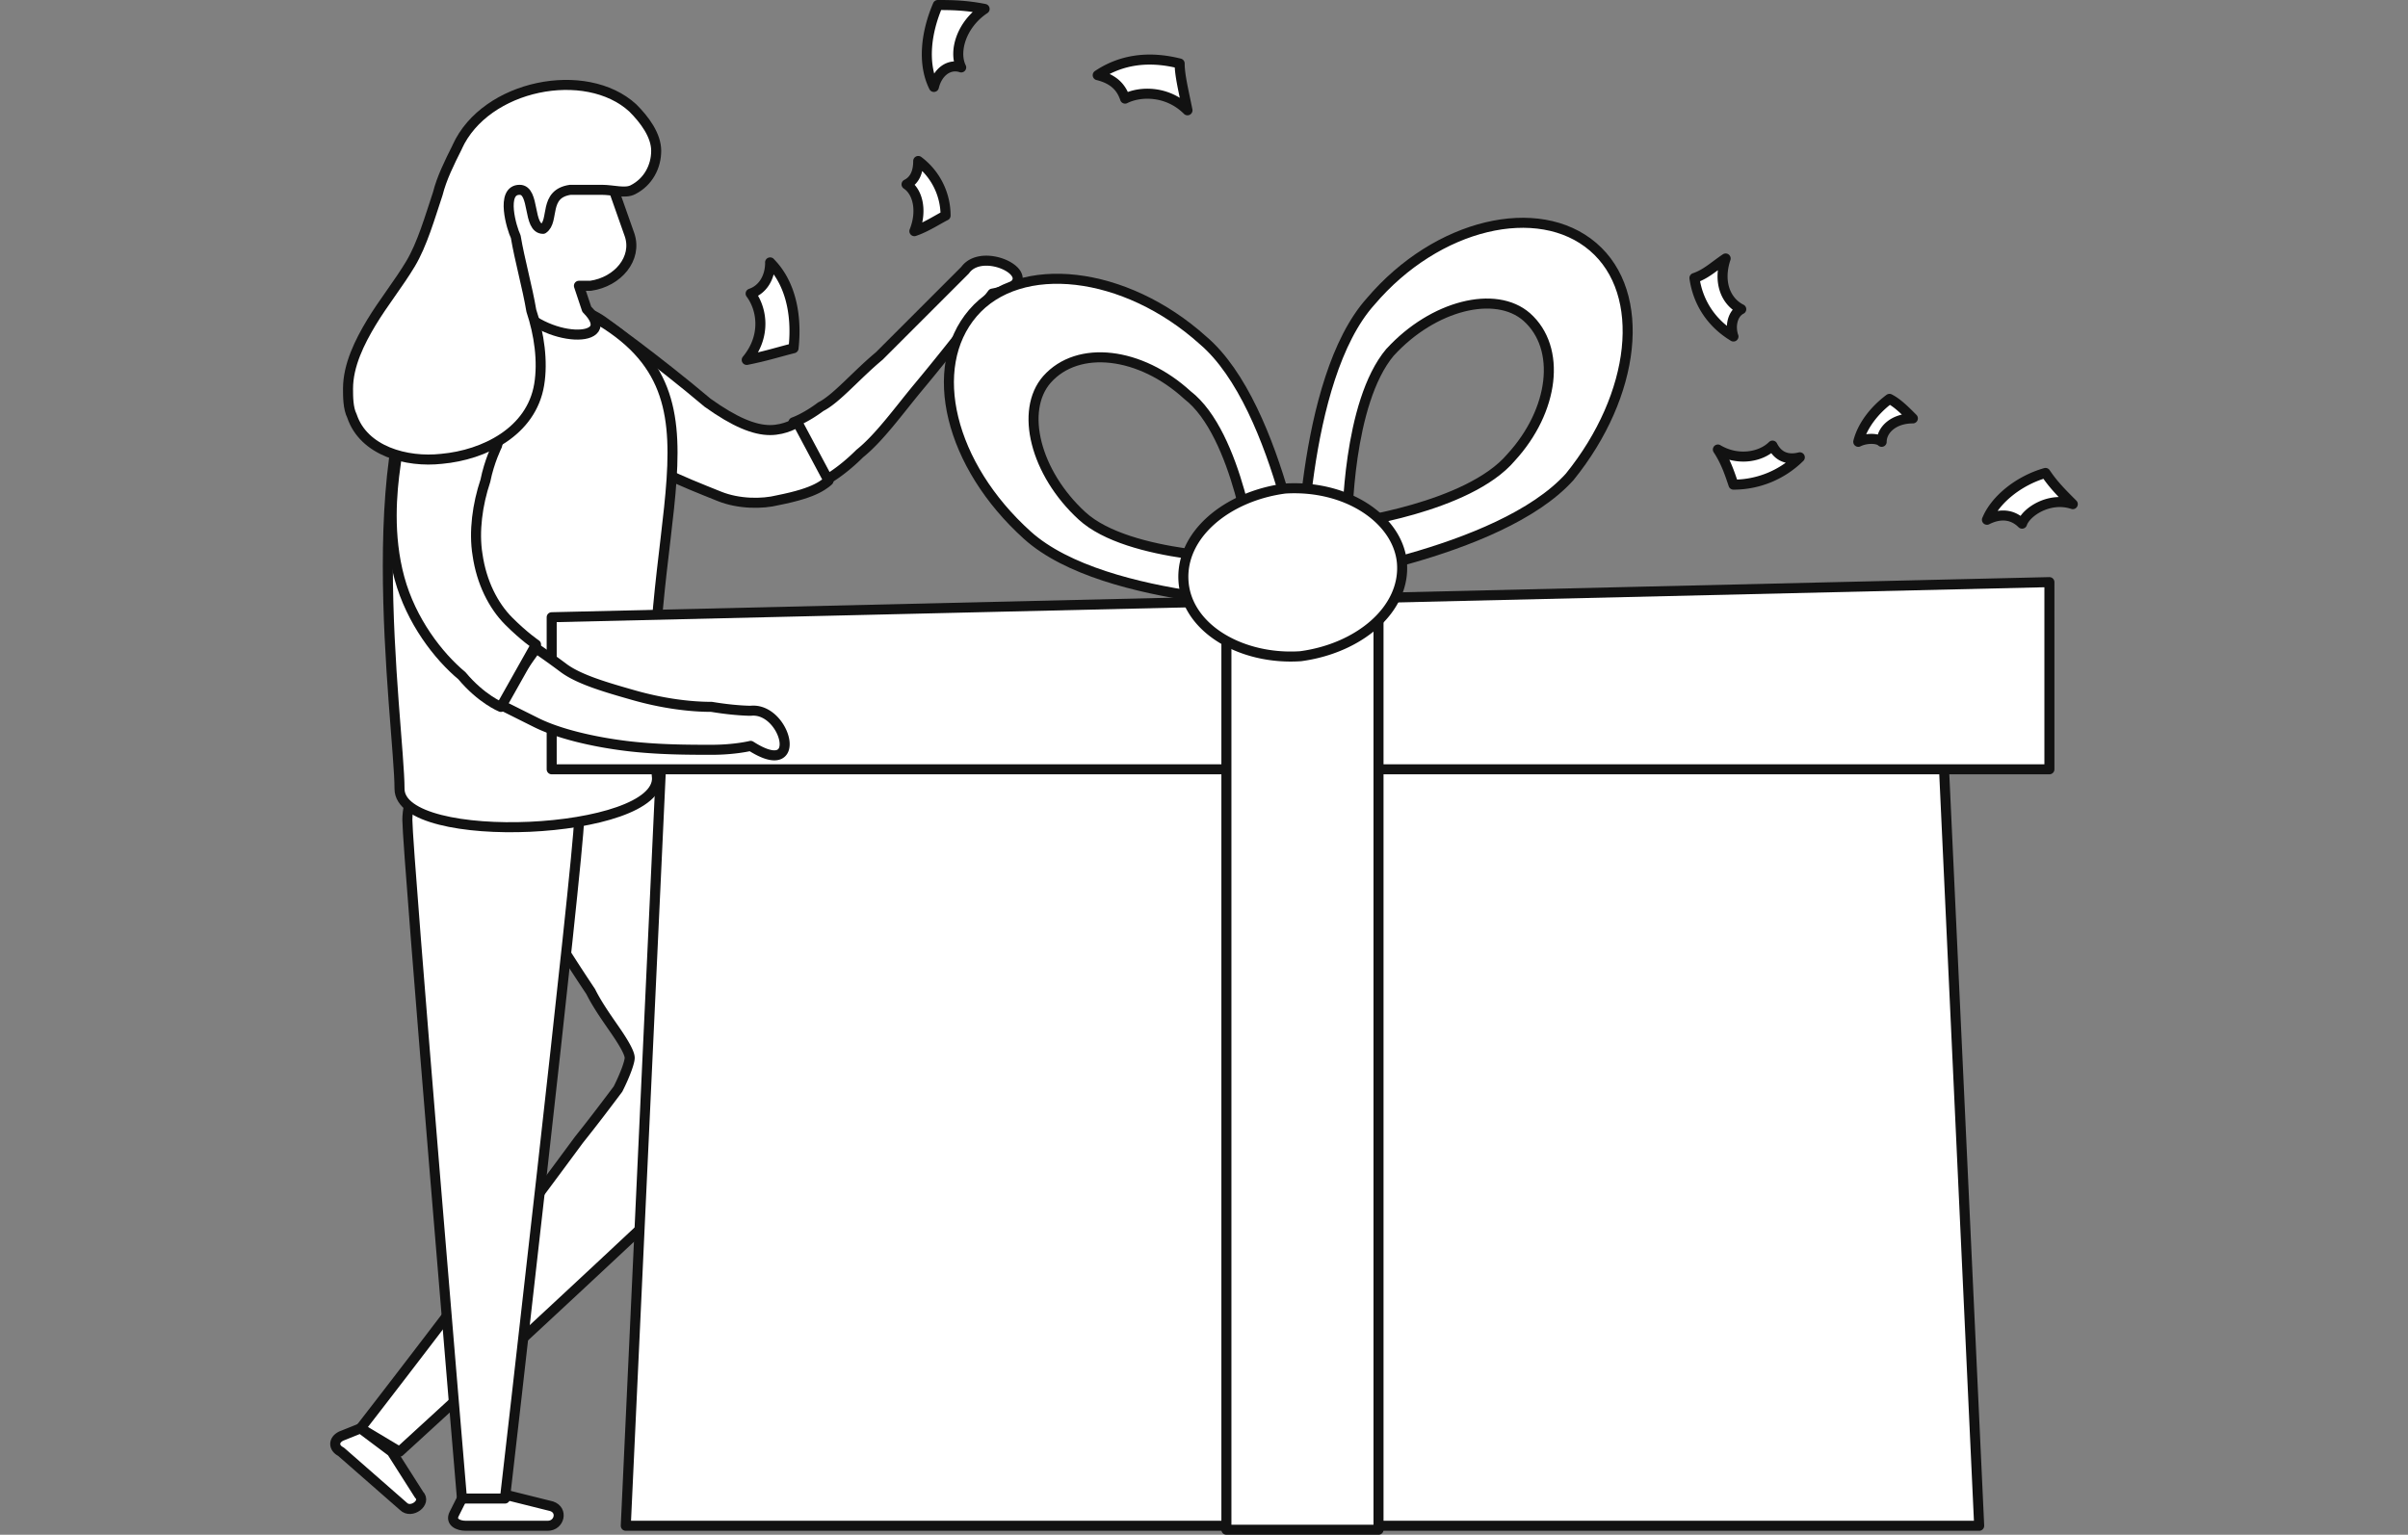 <svg xmlns="http://www.w3.org/2000/svg" width="240" height="153" fill="none"><rect width="100%" height="100%" fill="#808080" stroke="none"/><path fill="#fff" stroke="#121212" stroke-linecap="round" stroke-linejoin="round" d="M35.936 142.39s10.885-13.994 21.77-28.769c1.554-1.945 2.72-3.5 3.89-5.055.78-1.555 1.165-2.72 1.165-3.11q-.001-.584-1.165-2.329c-.78-1.165-1.945-2.72-2.72-4.275-3.89-5.83-6.61-10.495-6.994-11.275-1.945-3.89-1.555-10.885 2.72-13.22 3.89-2.33 10.11 1.165 12.049 4.665.39.78 2.335 5.445 5.44 12.05.78 1.554 1.554 3.5 2.719 5.83.78 2.329 1.945 5.829 1.165 9.719s-2.72 6.61-4.665 8.555l-5.055 5.055A2567 2567 0 0 1 39.82 144.72l-3.89-2.33zM82.194 47.929s1.555-.78 3.5-2.72c1.945-1.555 3.89-4.275 5.83-6.61 3.89-4.665 7.384-9.33 7.384-9.33 6.22-1.164-.78-5.055-2.72-2.335l-8.555 8.555c-2.335 1.945-4.274 4.275-5.83 5.055-1.554 1.165-2.719 1.555-2.719 1.555z"/><path fill="#fff" stroke="#121212" stroke-linecap="round" stroke-linejoin="round" d="M60.035 31.989s5.44 3.89 10.495 8.165c2.72 1.945 4.665 2.72 6.22 2.72s2.72-.78 2.72-.78l3.11 5.829s-.391.39-1.166.78c-.78.39-1.945.78-3.89 1.165-1.555.39-3.89.39-5.83-.39-1.945-.78-3.89-1.555-5.439-2.33-5.83-3.5-12.05-6.994-12.05-6.994-6.61-4.665-.39-12.44 5.83-8.165M35.936 142.39l-1.945.78c-.774.391-.774 1.165 0 1.555l6.22 5.446c.78.78 2.335-.391 1.555-1.165l-2.72-4.275-3.11-2.335zM46.04 149.384l-.78 1.555c-.39.781.39 1.165 1.165 1.165h8.165c1.164 0 1.555-1.555.39-1.945l-4.665-1.165z"/><path fill="#fff" stroke="#121212" stroke-linecap="round" stroke-linejoin="round" d="M46.041 149.384s-5.44-64.533-5.44-67.637c0-3.89 3.89-9.33 8.556-9.33 4.664 0 8.555 5.446 8.555 9.33 0 3.5-7.385 67.643-7.385 67.643h-4.275z"/><path fill="#fff" stroke="#121212" stroke-linecap="round" stroke-linejoin="round" d="M65.48 77.467c.39 5.83-25.66 6.995-25.66 1.165 0-6.22-4.664-37.709 4.665-45.868 2.72-2.335 9.33-3.89 13.995-1.555 15.55 8.165 4.665 20.604 6.994 46.258z"/><path fill="#fff" stroke="#121212" stroke-linecap="round" stroke-linejoin="round" d="M60.425 16.83 49.15 18.385l1.946 11.66c3.11 4.274 10.884 4.274 7.384.78l-.78-2.336h1.164c2.72-.39 4.665-2.72 3.89-5.055l-2.329-6.61zM193.76 76.692H65.87l-3.5 75.412h134.89zM204.26 76.692H54.985v-15.16l149.275-3.5z"/><path fill="#fff" stroke="#121212" stroke-linecap="round" stroke-linejoin="round" d="M137.393 58.423h-15.16V152.5h15.16zM158.777 24.604c-5.445-4.665-15.55-2.335-22.16 5.44-6.994 7.774-6.994 27.989-6.994 27.989s19.824-2.72 26.824-10.495c6.61-8.165 7.775-18.269 2.33-22.934M138.563 35.1c4.274-4.665 10.494-6.22 13.604-3.5 3.5 3.11 2.72 9.33-1.555 13.994-4.275 5.055-16.33 6.61-16.33 6.61s0-12.05 4.275-17.104z"/><path fill="#fff" stroke="#121212" stroke-linecap="round" stroke-linejoin="round" d="M102.409 53.368c7.775 6.994 27.989 6.994 27.989 6.994s-2.72-19.824-10.495-26.434c-7.774-6.994-18.269-8.164-22.934-2.72-4.664 5.44-2.335 15.16 5.44 22.16m22.544 2.335s-12.44 0-17.105-4.274c-4.664-4.275-6.219-10.495-3.5-13.605 3.11-3.5 9.33-2.72 13.995 1.555 5.055 3.885 6.61 16.324 6.61 16.324"/><path fill="#fff" stroke="#121212" stroke-linecap="round" stroke-linejoin="round" d="M139.727 56.088c.39 4.664-4.275 8.555-10.104 9.33-5.83.39-11.275-2.72-11.659-7.385s4.274-8.555 10.104-9.33c6.22-.39 11.275 3.11 11.659 7.385M198.041 51.813c.78-1.945 3.11-3.89 5.829-4.665.781 1.165 1.555 1.945 2.72 3.11-2.329-.78-4.665.78-5.055 1.945-.78-.78-1.945-1.164-3.5-.39zM179.382 45.593a9.39 9.39 0 0 1-6.61 2.72c-.39-1.165-.781-2.33-1.555-3.5 1.945 1.165 4.274.775 5.445-.39.39.78 1.165 1.555 2.72 1.165zM172.771 33.544c-1.945-1.165-3.5-3.11-3.89-5.83 1.165-.39 1.945-1.165 3.11-1.945-.781 2.335 0 4.275 1.555 5.055-.781.39-1.165 1.555-.781 2.72zM185.211 44.038c.39-1.555 1.555-3.11 3.11-4.274.78.39 1.555 1.164 2.329 1.945-1.945 0-3.109 1.165-3.109 2.335-.391-.39-1.555-.39-2.33 0zM76.754 26.16c1.945 1.944 2.72 5.054 2.336 8.554-1.555.39-2.72.78-4.665 1.165 1.945-2.335 1.555-5.055.39-6.61 1.165-.39 1.945-1.555 1.945-3.11zM93.08 8.665c-1.165-2.335-.781-5.44.39-8.165 1.164 0 2.72 0 4.664.39-2.335 1.555-3.11 4.275-2.335 5.83-1.165-.39-2.335.39-2.72 1.945M109.408 7.495c2.33-1.555 5.055-1.945 8.165-1.165 0 1.165.39 2.72.78 4.665-1.945-1.945-4.664-1.945-6.219-1.165-.391-1.165-1.165-1.945-2.72-2.335zM91.524 16.05a6.8 6.8 0 0 1 2.72 5.439c-.78.39-1.945 1.165-3.11 1.555.78-1.945.39-3.89-.78-4.665q1.163-.584 1.164-2.33zM49.54 70.082s1.555.78 3.89 1.945 5.83 1.945 8.94 2.33 6.22.39 8.555.39 3.89-.39 3.89-.39c5.44 3.5 3.5-3.89 0-3.5 0 0-1.555 0-3.89-.39-2.335 0-5.055-.39-7.775-1.165s-5.44-1.555-6.994-2.72c-1.555-1.164-2.72-1.945-2.72-1.945l-3.89 5.445z"/><path fill="#fff" stroke="#121212" stroke-linecap="round" stroke-linejoin="round" d="M49.54 44.429s-.78 1.555-1.164 3.5c-.78 2.33-1.165 5.055-.78 7.384.39 2.72 1.555 5.055 3.11 6.61s2.72 2.33 2.72 2.33l-3.5 6.22s-1.946-.78-3.89-3.11c-2.336-1.945-5.056-5.446-6.22-9.72-1.166-4.275-.781-8.555-.39-11.275.39-3.11.78-4.665.78-4.665 1.164-3.89 4.274-5.055 6.61-4.275 2.329.78 3.89 3.5 2.72 7z"/><path fill="#fff" stroke="#121212" stroke-linecap="round" stroke-linejoin="round" d="M45.577 14.647c-.78 1.555-1.555 3.11-1.945 4.665-.78 2.335-1.555 5.055-2.72 6.994-1.165 1.945-2.72 3.89-3.89 5.83s-2.335 4.274-2.335 6.61c0 .78 0 1.945.39 2.72 1.165 3.5 5.44 4.664 8.94 4.274 4.274-.39 8.939-2.72 9.719-7.384.39-2.33 0-5.055-.78-7.385-.39-2.335-1.165-5.055-1.555-7.385-.39-.78-1.555-4.664.39-4.664 1.555 0 .78 3.89 2.335 3.89 1.165-.78 0-3.5 2.72-3.89h3.11c1.165 0 2.335.39 3.11 0 1.555-.78 2.335-2.336 2.335-3.89 0-1.556-1.165-3.11-2.335-4.275C58.4 6.482 48.398 8.42 45.57 14.647z"/></svg>